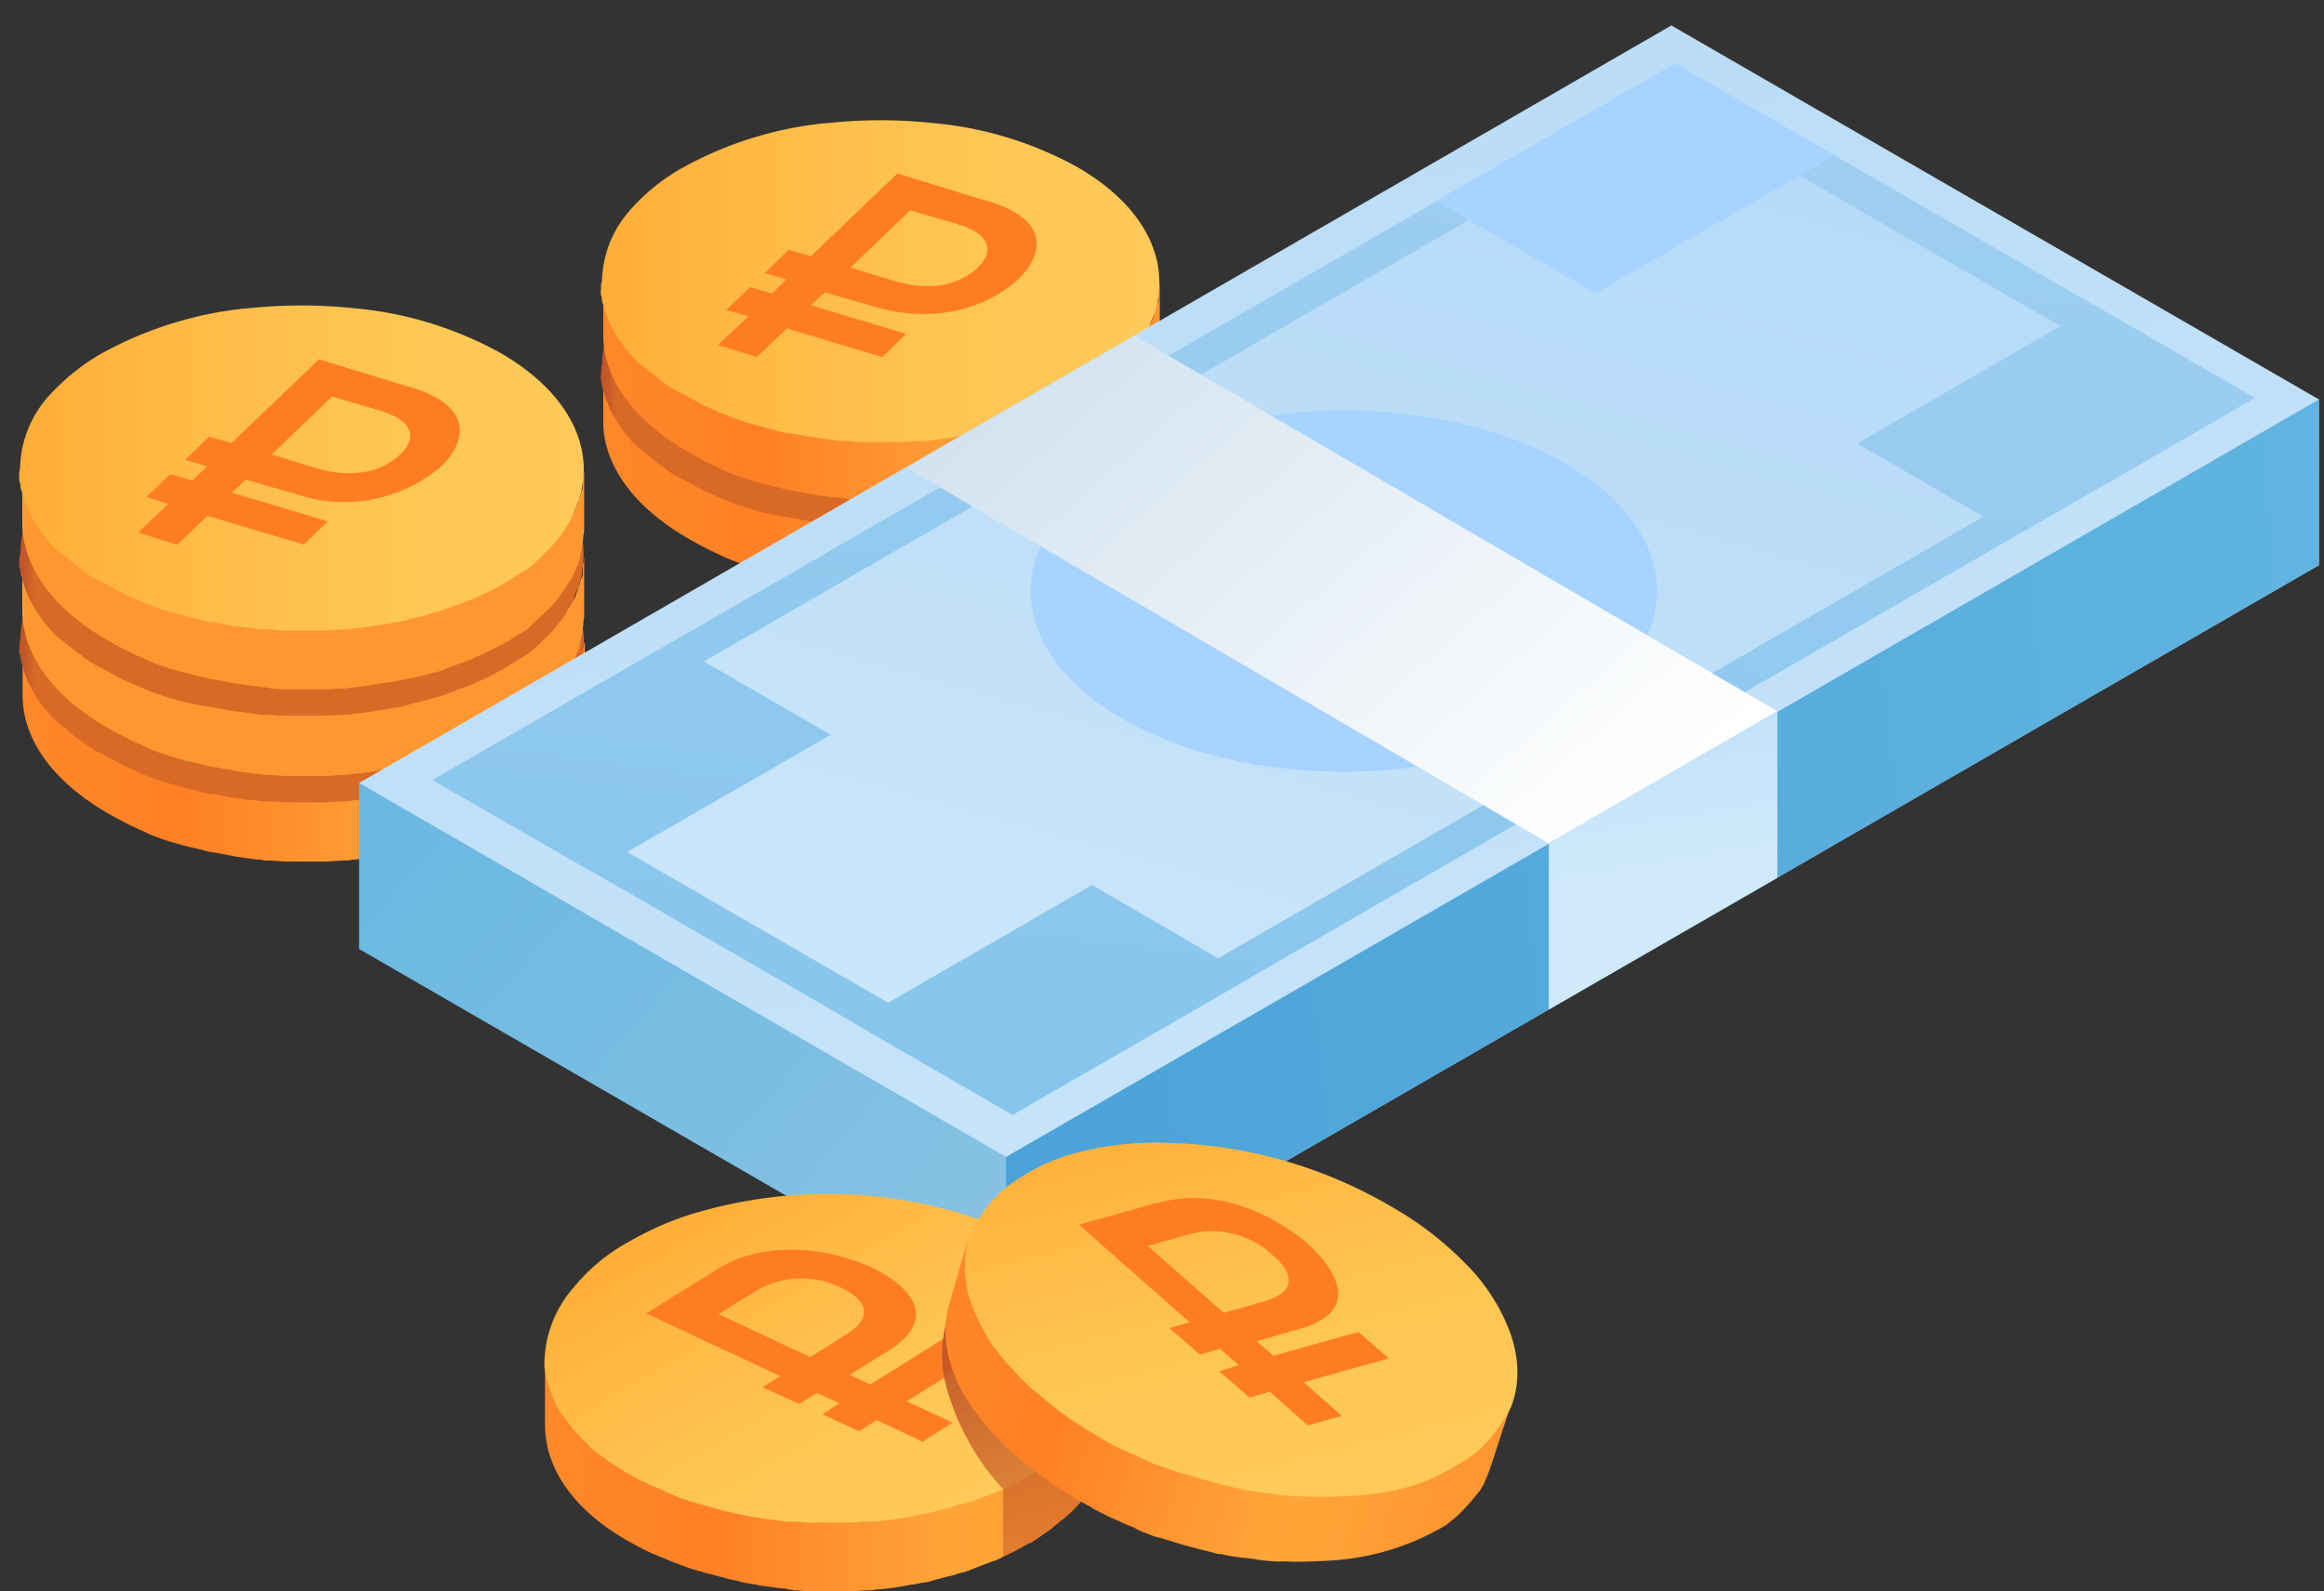 <svg xmlns="http://www.w3.org/2000/svg" width="73" height="50" fill="none"><rect width="100%" height="100%" fill="#333333" stroke="none"/><path fill="#62B4DE" d="m15 15.83-3.3-1.88-.06-2.07 3.3 1.87.06 2.08Zm.15 4.42-3.3-1.88-.07-2.07 3.31 1.87.06 2.08Zm.09 4.41-3.31-1.87-.06-2.08 3.31 1.88.06 2.07Z"/><path fill="#BE9228" d="m5.4 26.01.5.3 1.02-.6c.67.2 1.38.25 2.08.16.43-.06.85-.2 1.22-.41.56-.33.79-.71.7-1.16-.08-.3-.24-.57-.46-.78l-.18-.21a.4.4 0 0 1-.09-.12.78.78 0 0 1-.17-.4c0-.12.08-.24.26-.36a1.21 1.21 0 0 1 1.23-.03.56.56 0 0 1 .3.35.47.47 0 0 1-.23.38l1.15.67c.27-.14.48-.36.61-.64a.83.83 0 0 0-.03-.7 1.34 1.34 0 0 0-.23-.32l1.03-.58-.5-.3-.44-.26-1.03.59a4.53 4.53 0 0 0-1.81-.12c-.38.05-.75.17-1.08.35a1.4 1.4 0 0 0-.59.59.78.78 0 0 0-.03.67 2.23 2.23 0 0 0 .44.59c.05.05.09.1.12.17.12.15.21.32.26.5.03.2-.09.38-.35.52-.24.13-.51.2-.79.18-.27 0-.55-.06-.79-.2l-.03-.04a.64.64 0 0 1-.35-.44.55.55 0 0 1 .32-.46l-1.17-.67c-.2.1-.39.27-.52.46a1 1 0 0 0-.2.56 1.17 1.17 0 0 0 .43.88l-1 .58.4.3Z"/><path fill="url(#a)" d="M18.34 20.25c0 .06 0 .12-.03.17v.3c0 .06-.03.12-.06.17-.03.06-.03.15-.06.2l-.03.06v.06a.47.47 0 0 0-.06.14 1.4 1.4 0 0 0-.08.2c0 .04-.03.07-.06.1s-.03.03-.03.05c0 .03-.06.09-.09.12l-.11.2c-.03.04-.06.1-.09.12l-.06.09-.08.09a.63.63 0 0 1-.12.14l-.26.27-.09.08a.1.1 0 0 1-.06.03l-.06.06c-.07.07-.15.12-.23.18l-.23.17c-.03 0-.03.03-.06.03l-.26.18c-.05.05-.14.08-.2.14-.06.06-.06.03-.12.06a7.48 7.48 0 0 1-1.11.53l-.7.26c-.06.03-.12.03-.15.06s-.06.03-.09.03c-.14.05-.29.1-.44.12l-.35.08-.5.12c-.08.03-.17.03-.25.06h-.03c-.33.06-.68.12-1.03.15h-.3l-.6.03H8.98l-.46-.03h-.2a.64.64 0 0 1-.2-.03 3.25 3.25 0 0 1-.65-.1l-.18-.03-.46-.08c-.06 0-.15-.03-.23-.03-.08 0-.09-.03-.15-.03a5.44 5.44 0 0 1-.55-.15c-.09-.03-.15-.03-.23-.05l-.09-.03c-.32-.1-.63-.2-.94-.33H4.6l-.41-.17-.2-.09c-.23-.1-.45-.22-.65-.35l-.62-.38a3.76 3.76 0 0 1-.53-.41c-.05-.03-.08-.09-.14-.12-.12-.08-.2-.2-.33-.29-.05-.06-.08-.12-.11-.14a2.04 2.04 0 0 1-.23-.3c-.03-.05-.1-.11-.12-.17l-.18-.3-.08-.2-.12-.3c-.03-.05-.03-.14-.06-.2a.78.78 0 0 1-.05-.26.85.85 0 0 0-.03-.23c0-.09-.03-.18-.03-.26v1.81c0 1.32.87 2.63 2.6 3.66a18.37 18.37 0 0 0 .88.47l.38.17c.02 0 .04.02.05.03a7.71 7.71 0 0 0 1.06.36c.05.03.14.03.23.06.17.05.38.08.55.14.06 0 .09.03.15.03l.2.03.47.09c.05 0 .11.03.17.03l.2.03.45.06a.5.5 0 0 1 .2.03h.2l.45.03h1.26c.2 0 .4-.03.61-.03.08 0 .16 0 .23-.03h.06c.35-.03.67-.1 1.02-.15h.06c.09-.03.2-.03.3-.06l.49-.09.35-.08.46-.12.09-.03c.03 0 .08-.03.14-.06l.7-.26c.09-.03.18-.07.26-.12.29-.12.55-.26.85-.41a.17.17 0 0 1 .05-.04.14.14 0 0 1 .06-.02l.23-.15c.09-.06.21-.14.33-.2a.8.8 0 0 0 .23-.2 2 2 0 0 0 .26-.24l.06-.05.09-.1a2.44 2.44 0 0 0 .46-.52l.06-.09c.08-.09.15-.18.2-.29l.1-.14.02-.06c.06-.09.1-.17.12-.27l.09-.17v-.04a.83.83 0 0 0 .05-.27c.03-.05.03-.14.07-.2v-.03c0-.09.03-.18.03-.26 0-.1.03-.18.03-.27v-1.8c-.02-.06-.02-.04-.02.02h-.01Z"/><path fill="url(#b)" d="M.6 20.4c0 .07.01.15.04.22 0 .1.02.18.06.26.03.06.03.15.05.21l.12.3.09.2c.06.1.12.19.17.3.03.06.07.12.12.17.07.1.14.2.23.29l.12.15c.1.1.2.2.32.29.06.03.09.08.15.11.13.12.26.23.4.33l.12.08c.2.16.4.28.62.38l.64.35c.06.03.15.06.21.1.15.05.3.14.46.2.3.12.62.23.94.32l.32.09.55.14c.13.04.26.06.38.06l.47.09c.11.03.26.03.4.06.15.03.3.03.45.05a2 2 0 0 0 .4.03c.15 0 .3.03.47.03h1.25c.2 0 .41-.03.62-.03.1 0 .22 0 .32-.03.35-.03.67-.08 1.03-.14l.32-.06c.17-.02.34-.07.5-.12l.35-.09.44-.11.26-.1.69-.25a7.63 7.63 0 0 0 1.11-.53c.2-.12.41-.27.62-.38.03 0 .03-.03.05-.03.17-.11.33-.24.47-.38.03 0 .03-.03.06-.06.13-.12.26-.24.38-.38l.11-.14a2.04 2.04 0 0 0 .35-.5c.06-.08.11-.17.15-.26l.08-.2.12-.3c.03-.06.03-.15.06-.2l.06-.3c.23-1.46-.62-3-2.58-4.13a11.59 11.59 0 0 0-4.6-1.4 15.77 15.77 0 0 0-3.39 0h-.01c-1.58.15-3.12.63-4.5 1.4-.66.37-1.24.84-1.73 1.4a3.45 3.45 0 0 0-.85 2.2c-.03.1-.04.2-.03.3Zm4.9.37c-.01-.2.06-.4.2-.55.14-.2.32-.35.52-.47l1.18.68c-.21.14-.33.29-.33.46 0 .17.12.3.35.44l.03.03a1.75 1.75 0 0 0 1.58.03c.27-.16.38-.33.35-.53a1.35 1.35 0 0 0-.26-.5c-.03-.06-.09-.11-.12-.17L8.83 20c-.11-.12-.2-.26-.27-.4a.9.9 0 0 1 .03-.68c.14-.24.35-.44.59-.58.33-.2.7-.32 1.07-.37.42-.06.84-.06 1.26 0 .19.03.37.08.55.15l1.03-.59.44.27.5.29-1.03.58c.1.09.18.2.23.33a.75.75 0 0 1 .03.69c-.14.27-.35.49-.61.64l-1.16-.67c.18-.12.27-.26.24-.38a.48.48 0 0 0-.3-.35 1.3 1.3 0 0 0-.61-.14c-.22-.01-.44.05-.62.17a.4.4 0 0 0-.26.35c.02.15.08.3.17.41a.4.4 0 0 1 .1.12l.17.2c.2.23.36.5.46.8.09.43-.15.82-.7 1.14a3.1 3.1 0 0 1-1.22.41 5.64 5.64 0 0 1-2.08-.14l-1.03.58-.5-.29-.43-.26 1-.59a1.48 1.48 0 0 1-.39-.93Z"/><path fill="#BE9228" d="m5.4 23.67.5.3 1.02-.6c.67.2 1.38.25 2.08.15.43-.05.85-.19 1.23-.4.55-.33.78-.71.69-1.16-.08-.3-.24-.57-.46-.79l-.18-.2a.4.4 0 0 1-.09-.12.78.78 0 0 1-.17-.41c0-.12.08-.24.26-.35.19-.1.4-.17.62-.18.21 0 .42.04.61.15a.56.56 0 0 1 .3.35c0 .08-.03.15-.07.22a.47.47 0 0 1-.16.16l1.15.67c.27-.14.48-.37.61-.64a.83.83 0 0 0-.03-.7 1.34 1.34 0 0 0-.23-.32l1.03-.58-.5-.3-.45-.25-1.02.59c-.18-.06-.38-.09-.56-.15a4.52 4.52 0 0 0-1.26 0c-.38.05-.75.17-1.08.35a1.4 1.4 0 0 0-.58.59.78.78 0 0 0-.03.67 2.11 2.11 0 0 0 .43.58c.05.06.1.11.12.18.12.15.21.32.26.5.03.2-.08.38-.35.52-.24.13-.51.19-.79.18-.27 0-.55-.06-.78-.2l-.03-.04c-.21-.14-.33-.26-.35-.44a.58.58 0 0 1 .32-.46l-1.17-.67c-.2.12-.39.27-.53.46a1 1 0 0 0-.2.56 1.17 1.17 0 0 0 .44.88l-1 .58.4.32Z"/><path fill="url(#c)" d="M18.34 17.55c0 .06 0 .12-.03.18v.3c0 .05-.03.11-.06.17-.03.05-.03.14-.06.2s-.03.03-.03.06v.06a.47.47 0 0 0-.06.15l-.08.2-.06.09c-.03.03-.03.03-.03.06s-.06.09-.09.12l-.11.2-.09.12-.06.09-.08.08a.66.66 0 0 1-.12.15l-.26.26-.09.09a.1.1 0 0 1-.06.03l-.06.05a1.6 1.6 0 0 1-.23.18l-.23.18c-.03 0-.03.03-.06.03l-.26.17c-.05.06-.14.09-.2.15s-.06.03-.12.05a7.46 7.46 0 0 1-1.11.53l-.7.26c-.06.03-.12.03-.15.06s-.06.03-.09.03c-.14.06-.29.1-.44.12l-.35.09c-.16.02-.33.06-.5.12-.08.03-.17.03-.25.05h-.03c-.33.06-.68.12-1.03.15h-.3l-.6.03H8.98c-.15 0-.3 0-.46-.03h-.2c-.07 0-.14 0-.2-.03-.16 0-.3-.03-.45-.06-.07 0-.14 0-.2-.03l-.18-.03-.46-.08c-.06 0-.15-.03-.23-.03-.08 0-.09-.03-.15-.03-.17-.04-.35-.1-.55-.12l-.23-.06-.09-.03a8.73 8.73 0 0 1-1-.35l-.4-.18-.2-.08c-.23-.1-.45-.22-.65-.35-.21-.12-.41-.27-.62-.38a3.77 3.77 0 0 1-.53-.41c-.05-.03-.08-.09-.14-.12-.12-.09-.2-.2-.33-.3l-.11-.14a1.6 1.6 0 0 1-.23-.3c-.03-.05-.1-.11-.12-.17l-.18-.3-.08-.2c-.05-.1-.09-.19-.12-.29-.03-.06-.03-.14-.06-.2a.78.78 0 0 1-.05-.27.9.9 0 0 0-.03-.23c0-.09-.03-.17-.03-.26v1.81c0 1.32.87 2.64 2.6 3.66a13.96 13.96 0 0 0 .88.47l.38.17c.02 0 .04.02.05.03a7.44 7.44 0 0 0 1.06.36c.05.03.14.03.23.05.17.06.38.09.55.15.06 0 .09.03.15.03l.2.03.46.09.18.03.2.03.45.06a.5.5 0 0 1 .2.03h.2l.45.03h1.25c.21 0 .41-.03.62-.03.08 0 .16-.01.23-.03h.06c.35-.03.67-.09 1.02-.15h.06c.09-.03.2-.03.3-.06l.49-.08.35-.1c.14-.02.32-.08.46-.1.03 0 .06-.04.09-.04s.08-.03.14-.06l.7-.26a.97.97 0 0 0 .26-.11c.29-.12.55-.27.85-.41a.15.15 0 0 1 .11-.06l.23-.15c.09-.06.2-.15.33-.2.09-.06.16-.13.23-.21l.26-.23.06-.06.09-.08a2.45 2.45 0 0 0 .46-.53l.06-.09c.08-.09.15-.19.2-.3l.1-.14.02-.05c.05-.08.1-.17.12-.27l.09-.17v-.03a.83.83 0 0 0 .05-.26c.03-.06.03-.15.06-.21v-.03c0-.09.03-.18.03-.26 0-.09.03-.18.03-.26v-1.84c-.01-.02-.01 0-.01.04h-.01Z"/><path fill="url(#d)" d="M.6 17.7c0 .08.01.15.04.23 0 .09.02.18.06.26.03.06.03.15.05.2l.12.3.09.2.17.3a.6.6 0 0 0 .12.17 3 3 0 0 0 .35.44c.09.11.2.21.32.3.06.03.09.08.15.11a4 4 0 0 0 .4.32c.04.04.1.06.12.1.2.14.4.27.62.37l.64.35.21.09.46.2a8.68 8.68 0 0 0 2.2.59l.46.09c.11.03.26.03.4.05.15.03.3.03.44.06a2 2 0 0 0 .41.03c.15 0 .3.03.47.03h1.25c.2 0 .41-.03.62-.03.1 0 .22 0 .32-.03.35-.03.67-.09 1.03-.14l.32-.06c.17-.02.33-.06.5-.12l.35-.09.44-.11.26-.09.69-.26a7.64 7.64 0 0 0 1.11-.53l.62-.38c.03 0 .03-.03.05-.03.17-.1.33-.24.47-.38.03 0 .03-.03.06-.05l.38-.38.11-.15a2.05 2.05 0 0 0 .35-.5c.06-.08.11-.17.15-.26l.08-.2c.03-.1.1-.18.12-.3.03-.06.03-.15.06-.2.03-.1.05-.2.05-.3.24-1.46-.61-3-2.57-4.12a11.59 11.59 0 0 0-4.6-1.41 15.77 15.77 0 0 0-3.39 0h-.01c-1.58.15-3.12.63-4.5 1.4-.66.37-1.24.85-1.74 1.41a3.45 3.45 0 0 0-.84 2.2c-.03.1-.04.21-.04.32Z"/><path fill="url(#e)" d="M18.34 14.83c0 .06 0 .12-.03.18v.29c0 .06-.03.12-.06.17-.03.06-.03.15-.06.21s-.03.03-.03.06v.06a.5.5 0 0 0-.06.14l-.08.21a.35.35 0 0 1-.06.09c-.03.03-.03.03-.03.06s-.06.08-.09.11c-.03.08-.07.14-.11.21l-.09.12-.06.08-.08.1a.66.66 0 0 1-.12.14l-.26.26-.09.09a.1.1 0 0 1-.06.03c-.03 0-.03.03-.06.06a1.6 1.6 0 0 1-.23.17l-.23.18c-.03 0-.03.03-.06.03l-.26.17c-.05.06-.14.09-.2.15s-.06.03-.12.06a7.46 7.46 0 0 1-1.11.52l-.7.27c-.06.03-.12.03-.15.06l-.09.03-.44.11-.35.09c-.16.02-.33.06-.5.12-.08.03-.17.03-.25.05h-.03c-.33.06-.68.12-1.03.15h-.3c-.2.03-.4.03-.6.03H8.98c-.15 0-.3 0-.46-.03h-.2c-.07 0-.14 0-.2-.03-.16 0-.3-.02-.45-.06-.07 0-.14 0-.2-.03l-.18-.03-.46-.08c-.06 0-.15-.03-.23-.03-.08 0-.09-.03-.15-.03a5.44 5.44 0 0 1-.55-.15l-.23-.06-.09-.03a8.73 8.73 0 0 1-1-.35l-.4-.18c-.06-.03-.15-.05-.2-.09-.23-.1-.45-.21-.65-.34-.21-.12-.41-.27-.62-.38a3.77 3.77 0 0 1-.53-.41c-.05-.03-.08-.1-.14-.12-.12-.09-.2-.2-.33-.3l-.11-.14a1.33 1.33 0 0 1-.23-.3c-.03-.05-.1-.1-.12-.17l-.18-.29-.08-.2-.12-.3c-.03-.06-.03-.15-.06-.2a.78.78 0 0 1-.05-.27l-.03-.23c0-.08-.03-.17-.03-.26v1.81c0 1.32.87 2.64 2.6 3.66a14.06 14.06 0 0 0 .88.47l.38.17c.02 0 .04.02.05.03a7.43 7.43 0 0 0 1.06.36c.05.03.14.03.23.05.17.06.38.1.55.15.06 0 .09.03.15.03l.2.03.46.09.18.03.2.03.45.06a.5.5 0 0 1 .2.03c.07 0 .14 0 .2.03l.45.03h1.25c.21 0 .41-.03.62-.03.08 0 .16-.01.23-.03h.06c.35-.03.67-.1 1.02-.15h.06c.09-.03.2-.03.3-.06l.49-.09.35-.08.46-.12.09-.03c.03 0 .08-.03.14-.06l.7-.26a1 1 0 0 0 .26-.12c.29-.11.55-.26.85-.4a.15.15 0 0 1 .11-.06l.23-.15c.09-.06.2-.14.33-.2.09-.06.16-.13.23-.21l.26-.23.06-.06.09-.09a2.44 2.44 0 0 0 .46-.52l.06-.09c.08-.09.15-.19.2-.3l.1-.14.02-.06c.05-.08.1-.17.12-.26l.09-.17v-.03a.83.83 0 0 0 .05-.27c.03-.06.03-.14.06-.2v-.03c0-.09.03-.18.03-.26 0-.1.03-.18.03-.27v-1.81c-.01-.05-.01-.02-.01 0l-.01.01Z"/><path fill="url(#f)" d="M.6 14.99c0 .08.01.15.04.23 0 .09.02.18.06.26.03.06.03.15.05.2l.12.3.09.2.17.3.12.18.23.29.12.15c.09.1.2.2.32.29.06.03.09.09.15.12l.4.32c.04.03.1.05.12.09.2.15.4.27.62.37.2.12.44.24.65.35l.2.1c.15.05.3.14.46.2a9.09 9.09 0 0 0 1.26.4c.18.07.35.1.56.15.12.04.25.06.37.06l.47.09c.11.03.26.03.4.05l.45.06c.14.03.26.03.4.03.15 0 .3.03.47.03h1.25c.21 0 .41-.03.62-.03.1 0 .22 0 .32-.03.36-.03.67-.08 1.03-.14l.32-.06c.17-.02.34-.06.5-.12l.35-.08c.14-.03.29-.1.44-.12l.26-.09.7-.26a7.64 7.64 0 0 0 1.11-.53c.2-.11.4-.26.6-.38.04 0 .04-.03.07-.03.16-.1.32-.23.46-.38.03 0 .03-.03.06-.06.13-.12.26-.24.38-.38l.11-.14a2.04 2.04 0 0 0 .35-.5c.06-.08.11-.17.15-.26l.09-.21.11-.3c.03-.05.03-.14.06-.2.03-.1.05-.19.06-.3.23-1.45-.62-2.99-2.58-4.12a11.6 11.6 0 0 0-4.55-1.4 15.77 15.77 0 0 0-3.4 0h-.05c-1.58.16-3.11.64-4.5 1.4-.66.37-1.24.85-1.74 1.41a3.52 3.52 0 0 0-.85 2.2c-.02.09-.03.19-.03.29Z"/><path fill="#FF7D22" d="m12.8 12.14-2.78-.85-2.75 2.63-.7-.2-.76.73.7.2-.47.45-.69-.2-.76.72.7.21-.96.9 1.23.39.96-.91 3.02.9.76-.73-3.02-.9.44-.41 1.53.44a4.7 4.7 0 0 0 4.6-.85c.74-.7 1.15-1.9-1.04-2.52Zm-2.83 2.58-1.44-.44 1.9-1.82 1.5.44c1.08.32 1.17.88.64 1.38-.58.55-1.49.76-2.6.44Z"/><path fill="#62B4DE" d="M33.12 9.94 29.84 8.1l-.05-2.05 3.27 1.85.06 2.05Zm.15 4.38-3.28-1.86-.06-2.05 3.28 1.86.06 2.05Zm.08 4.37-3.27-1.86-.06-2.05 3.27 1.85.06 2.06Z"/><path fill="#BE9228" d="m23.61 17.7.5.3 1-.58c.67.19 1.38.24 2.06.14.43-.05.84-.2 1.22-.4.55-.33.78-.7.68-1.15-.07-.3-.23-.57-.45-.78l-.18-.2a.4.4 0 0 1-.08-.12.78.78 0 0 1-.18-.4c0-.12.09-.24.26-.35.19-.1.4-.16.61-.18.21 0 .43.04.61.15a.53.53 0 0 1 .29.34c0 .08-.03.16-.07.22a.44.44 0 0 1-.16.16l1.14.67c.27-.15.48-.37.61-.64a.82.82 0 0 0-.03-.69 1.27 1.27 0 0 0-.23-.32l1.02-.58-.5-.28-.44-.25-1.02.58c-.17-.06-.37-.1-.55-.15a4.44 4.44 0 0 0-1.24 0c-.38.05-.74.17-1.07.35-.25.13-.45.33-.58.58a.76.76 0 0 0-.03.66 2.11 2.11 0 0 0 .43.58c.05.05.1.11.12.18.12.14.2.3.26.49.03.2-.09.37-.35.52-.24.12-.5.18-.78.17-.27.01-.54-.06-.78-.2l-.03-.03c-.2-.14-.32-.26-.35-.43a.57.57 0 0 1 .32-.46l-1.16-.66c-.2.11-.38.27-.52.45a.98.98 0 0 0-.2.55 1.14 1.14 0 0 0 .44.87l-.99.58.4.31Z"/><path fill="url(#g)" d="M36.42 11.65c0 .06 0 .12-.03.18v.29c0 .06-.03.12-.06.17-.03.06-.03.14-.06.2-.02.06-.03.03-.03.06v.06a.46.46 0 0 0-.05.14c-.03.06-.06.15-.1.2-.02.06-.02.06-.05.09-.02.03-.03.03-.03.06s-.05.09-.08.12l-.12.2-.09.11c-.03.03-.03.06-.06.1l-.08.08a.65.65 0 0 1-.12.14l-.26.26-.09.09a.1.1 0 0 1-.05.03l-.06.06-.23.17-.23.17c-.03 0-.03.03-.06.03l-.26.18c-.05.06-.14.09-.2.14-.06.06-.06.03-.12.06a7.8 7.8 0 0 1-1.1.52l-.7.26c-.05.03-.1.03-.14.06-.02.03-.05.03-.08.03-.14.05-.29.1-.44.12l-.34.09c-.17.02-.33.06-.5.11-.08.03-.17.03-.26.06h-.03c-.32.06-.66.12-1.01.15H29l-.6.03h-1.24c-.16 0-.3-.01-.46-.03h-.2c-.07 0-.14 0-.2-.03-.15 0-.3-.03-.44-.06-.07 0-.14 0-.2-.03l-.18-.03-.45-.09c-.06 0-.15-.03-.23-.03-.08 0-.09-.03-.14-.03l-.55-.12c-.09-.03-.15-.03-.23-.05l-.09-.03a8.55 8.55 0 0 1-.98-.35l-.41-.18-.2-.08c-.22-.1-.44-.22-.64-.35-.2-.12-.4-.26-.6-.37a3.93 3.93 0 0 1-.52-.4c-.07-.04-.1-.1-.16-.13-.11-.08-.2-.2-.32-.29l-.11-.14a2 2 0 0 1-.23-.3c-.03-.05-.09-.1-.12-.16l-.17-.3-.1-.2-.1-.29c-.04-.05-.04-.14-.06-.2a.87.87 0 0 1-.06-.26c0-.07 0-.15-.03-.23 0-.08-.03-.17-.03-.26v1.8c0 1.3.87 2.6 2.58 3.62a12.14 12.14 0 0 0 .86.46l.38.18a7.48 7.48 0 0 0 1.1.38c.06.03.14.03.23.05.17.06.38.09.55.15.06 0 .09.03.14.03l.2.03.46.08c.06 0 .12.03.17.03l.2.03c.15.03.3.03.44.06.07 0 .14 0 .2.03h.2c.15 0 .3.03.44.03h1.25l.6-.03c.08 0 .16 0 .23-.03h.06c.35-.03.66-.08 1.01-.14h.06c.09-.03.2-.03.29-.06l.5-.09.34-.08c.14-.03.32-.1.46-.12.03 0 .05-.03.08-.03s.09-.03.15-.06l.68-.26c.1-.03.18-.06.26-.12.29-.11.55-.26.84-.4a.17.17 0 0 1 .05-.04.14.14 0 0 1 .07-.02l.23-.14c.08-.06.2-.15.32-.2a.78.78 0 0 0 .23-.2c.09-.08.18-.15.26-.24l.06-.05.08-.1a2.48 2.48 0 0 0 .46-.51c.04-.03.04-.06.06-.1.08-.08.15-.18.2-.28.03-.06.06-.09.1-.14l.02-.06a.98.98 0 0 0 .12-.26l.09-.18v-.03a.87.87 0 0 0 .05-.26c.03-.05.03-.14.06-.2v-.03c0-.09.03-.17.03-.26s.03-.17.03-.26v-1.81c-.02-.03-.02 0-.02.03Z"/><path fill="url(#h)" d="M18.87 11.8c0 .07 0 .15.03.23 0 .08.02.17.06.26.03.05.03.14.05.2.05.1.09.19.12.29l.09.2.17.29a.6.6 0 0 0 .12.17c.06.1.14.2.23.3l.11.14c.1.1.2.2.32.28.06.03.09.1.15.12l.4.32c.03.03.1.06.12.09.19.15.4.27.61.37l.64.35.2.09c.14.05.29.14.46.2a8.52 8.52 0 0 0 2.17.58l.45.09c.12.03.27.03.41.05.14.03.29.03.43.06.15.03.26.03.41.03.15 0 .29.03.46.03h1.24c.2 0 .4-.03.61-.03.1 0 .21 0 .32-.03.35-.03.66-.09 1.01-.14l.32-.06c.17-.02.34-.06.5-.12l.34-.08c.15-.03.3-.09.44-.12l.26-.09.68-.26c.1-.02.18-.06.26-.12.3-.11.57-.25.84-.4l.61-.38c.03 0 .03-.03.06-.03.16-.1.32-.23.45-.37.03 0 .03-.03.06-.06.14-.12.26-.24.38-.38.06-.05.09-.11.12-.14a2.1 2.1 0 0 0 .34-.5 1.68 1.68 0 0 0 .23-.46c.03-.08.1-.17.12-.28.03-.06.03-.15.06-.2.03-.1.05-.2.05-.3.23-1.44-.6-2.96-2.54-4.08a11.45 11.45 0 0 0-4.55-1.4 15.58 15.58 0 0 0-3.36 0h-.01c-1.57.16-3.09.63-4.46 1.4-.65.36-1.23.83-1.71 1.4-.53.6-.83 1.36-.84 2.16-.03.11-.03.22-.03.32h-.01Z"/><path fill="url(#i)" d="M36.42 8.96c0 .06 0 .12-.03.17v.3c0 .05-.03.11-.06.16-.03.06-.03.15-.06.2-.02.07-.03.04-.03.07v.05a.49.49 0 0 0-.05.15l-.1.2a.4.4 0 0 1-.05.09c-.02.02-.03.03-.03.06 0 .02-.05.08-.08.11l-.12.2c-.03.03-.06.1-.09.12l-.06.09-.08.09a.65.65 0 0 1-.12.14l-.26.26-.09.09a.1.1 0 0 1-.05.03c-.03 0-.03.03-.06.06a1.7 1.7 0 0 1-.23.17l-.23.17c-.03 0-.03.03-.06.03l-.26.18c-.05.06-.14.08-.2.14-.06.06-.06.03-.12.06a7.76 7.76 0 0 1-1.1.52l-.7.27c-.05.03-.1.03-.14.05-.02.03-.05.03-.08.03-.15.03-.3.09-.44.12l-.34.09c-.17.02-.33.06-.5.11-.08.03-.17.03-.26.06h-.03c-.32.06-.66.12-1.01.15H29l-.6.03h-1.24c-.16 0-.3-.01-.46-.03h-.2a.64.64 0 0 1-.2-.03 3.1 3.1 0 0 1-.44-.06c-.07 0-.14 0-.2-.03l-.18-.03-.45-.09c-.06 0-.15-.03-.23-.03-.08 0-.09-.03-.14-.03a4.9 4.9 0 0 1-.55-.14l-.23-.06-.09-.03a8.57 8.57 0 0 1-.98-.35l-.41-.17-.2-.1c-.22-.09-.44-.2-.64-.34-.2-.11-.4-.26-.6-.37a3.91 3.91 0 0 1-.52-.4c-.07-.04-.1-.1-.16-.13-.11-.08-.2-.2-.32-.29l-.11-.14a2 2 0 0 1-.23-.29c-.03-.06-.09-.12-.12-.17l-.17-.3-.1-.2a2.9 2.9 0 0 1-.1-.28c-.04-.06-.04-.15-.06-.2a.87.87 0 0 1-.06-.27c0-.07 0-.15-.03-.22 0-.1-.03-.18-.03-.27v1.8c0 1.3.87 2.6 2.58 3.62a12.22 12.22 0 0 0 .86.46l.38.18.06.03a7.48 7.48 0 0 0 1.04.35c.06.03.14.03.23.05.17.06.38.1.55.15.06 0 .09.03.14.03l.2.03.46.09c.06 0 .12.03.17.03l.2.03c.15.03.3.03.44.05.07 0 .14.01.2.03.07 0 .14.01.2.03.15 0 .3.03.44.03h1.25l.6-.03c.08 0 .16 0 .23-.03h.06c.35-.03.66-.08 1.01-.14h.06c.09-.03.2-.03.29-.06l.5-.08.34-.1c.14-.02.32-.08.46-.1.03 0 .05-.04.08-.04s.09-.03.15-.06l.68-.26c.1-.02.18-.06.26-.11.29-.12.55-.26.84-.41a.17.17 0 0 1 .05-.04.14.14 0 0 1 .07-.02l.23-.14c.08-.06.2-.15.32-.2a.78.78 0 0 0 .23-.2l.26-.23.06-.06.08-.09a2.48 2.48 0 0 0 .46-.52c.04-.03.04-.06.06-.09.08-.09.15-.19.2-.29.03-.06.06-.08.1-.14l.02-.06a.98.98 0 0 0 .12-.26l.09-.17v-.03a.87.87 0 0 0 .05-.27c.03-.05.03-.14.06-.2v-.03c0-.08.03-.17.03-.26s.03-.17.03-.26v-1.8c-.02-.04-.02-.01-.02.01Z"/><path fill="url(#j)" d="M18.87 9.11c0 .08 0 .16.03.23 0 .1.02.18.06.26.03.06.03.15.05.2l.12.3.09.2.17.29a.6.6 0 0 0 .12.17c.06.1.14.2.23.29l.11.14c.1.12.2.21.32.3.06.02.09.08.15.11l.4.32c.03.03.1.06.12.09.19.15.4.27.61.37l.64.35.2.09c.14.05.29.14.46.2a8.52 8.52 0 0 0 1.24.4c.18.06.35.1.55.15.12.04.25.05.38.06l.45.08c.12.03.27.03.4.06.15.03.3.03.44.06.15.03.26.03.41.03.15 0 .29.03.46.03h1.24c.2 0 .4-.03.61-.03.1 0 .21 0 .32-.03.35-.03.66-.09 1.01-.15.12-.03.2-.03.32-.05.17-.02.34-.06.5-.12l.34-.09.44-.11.26-.1.68-.25a7.34 7.34 0 0 0 1.1-.52c.2-.12.41-.27.61-.38.03 0 .03-.03.06-.03.16-.11.32-.24.45-.38.03 0 .03-.03.06-.06.14-.12.26-.24.38-.37l.12-.15a2 2 0 0 0 .34-.49c.06-.08.11-.17.15-.26l.08-.2.12-.3c.03-.05.03-.13.06-.2a.87.87 0 0 0 .05-.28c.23-1.45-.6-2.97-2.54-4.09a11.46 11.46 0 0 0-4.5-1.38 15.58 15.58 0 0 0-3.36 0h-.06c-1.57.16-3.08.63-4.46 1.39-.65.36-1.23.83-1.71 1.39-.52.6-.82 1.37-.84 2.17-.03.1-.04.2-.03.29h-.01Z"/><path fill="#FF7D22" d="m30.94 6.3-2.75-.85-2.72 2.6-.7-.2-.75.73.68.2-.45.44-.69-.2-.75.72.7.2-.96.9 1.22.38.95-.9 2.99.9.75-.73-2.99-.9.44-.4 1.5.43c2 .61 3.65 0 4.57-.84.73-.7 1.13-1.88-1.04-2.49Zm-2.8 2.54-1.43-.43 1.88-1.8 1.48.43c1.07.32 1.16.87.64 1.37-.58.55-1.48.75-2.57.43Z"/><path fill="#FFEDA6" d="M27.94 16.26a.48.48 0 0 1-.24-.27.53.53 0 0 1-.01-.22l1.12.65h-.08a1.3 1.3 0 0 1-.79-.16Z"/><path fill="url(#k)" d="M72.84 17.76 31.6 41.56 11.28 29.82v-5.2l61.56-12.08v5.22Z"/><path fill="url(#l)" d="M72.84 17.76 31.6 41.56v-5.21l41.24-23.8v5.2Z"/><path fill="url(#m)" d="m31.6 36.35 41.24-23.8L52.5.8 11.28 24.6 31.6 36.35Z"/><path fill="url(#n)" d="M31.8 35.03 70.83 12.5 52.62 2 13.6 24.5l18.21 10.52Z"/><path fill="url(#o)" d="M31.87 33.8 68.7 12.54 52.54 3.22 15.72 24.47l16.15 9.33Z"/><path fill="url(#p)" d="m26.8 32.14 7.5-4.33 5 2.9-7.5 4.32-5-2.9Z"/><path fill="url(#q)" d="m13.6 24.51 7.49-4.32 5 2.9-7.49 4.31-5-2.88Z"/><path fill="url(#r)" d="m58.33 13.94 7.49-4.33 5 2.9-7.49 4.32-5-2.9Z"/><path fill="#A6D3FF" d="M45.12 6.31 52.62 2l5 2.89-7.5 4.32-5-2.88Zm-9.86 16.28c3.84 2.21 10.07 2.21 13.9 0 3.85-2.22 3.85-5.82 0-8.03-3.83-2.22-10.06-2.22-13.9 0-3.85 2.21-3.84 5.81 0 8.03Z"/><path fill="url(#s)" d="M48.65 26.5 28.47 14.7l7.17-4.15 20.19 11.8-7.18 4.15Z"/><path fill="url(#t)" d="M48.65 26.5v5.22l7.18-4.14v-5.24l-7.18 4.15Z"/><path fill="url(#u)" d="M34.84 43.69a.35.35 0 0 0 .03-.1v1.39c0 .09-.03.17-.03.26 0 .1 0 .18-.03.27v.03l-.06.2-.09.27c-.02 0-.03 0-.03.03l-.08.17c-.03.1-.07.19-.12.27 0 .03-.03.03-.03.06l-.09.14c-.06.1-.12.2-.2.3 0 .03-.03.06-.06.09a4.88 4.88 0 0 1-.47.5l-.1.08a1.4 1.4 0 0 1-.05.06c-.1.06-.18.13-.26.2-.1.07-.18.16-.27.21l-.3.21-.23.15-.06.01a7.28 7.28 0 0 1-.8.42l-.07.04c-.09.05-.18.09-.27.11l-.7.27c-.03.03-.1.03-.15.06l-.09.02c-.15.03-.3.1-.44.12l-.35.09c-.16.05-.31.1-.47.11l-.3.06h-.05c-.33.07-.67.12-1 .15h-.1a.65.65 0 0 1-.22.03c-.21 0-.41.03-.62.03H25.4c-.14 0-.29-.03-.44-.03l-.2-.03a.5.5 0 0 0-.2-.03l-.45-.06-.2-.03c-.07 0-.12-.03-.18-.03-.15-.03-.33-.05-.47-.09a1.37 1.37 0 0 0-.2-.05c-.07 0-.1-.03-.16-.03-.17-.06-.38-.1-.55-.15l-.24-.06c-.02 0-.05-.03-.09-.03-.32-.08-.61-.2-.94-.32-.03 0-.03-.03-.06-.03-.14-.06-.29-.11-.4-.17-.1-.03-.15-.06-.24-.1-.23-.1-.44-.23-.65-.34-1.76-1-2.61-2.32-2.61-3.65V42.7c0 .08.03.17.03.26l.03.2c0 .1.02.2.05.3.03.06.03.15.06.2.03.1.1.18.12.27l.09.2.17.27a.8.8 0 0 0 .12.21c.09.09.14.18.23.27.06.05.09.11.15.17l.3.3.14.14.38.3c.06.02.09.08.15.11.2.12.4.27.61.38.21.14.43.26.65.36l.23.09.42.17a8.28 8.28 0 0 0 1 .35c.03 0 .05.03.08.03l.24.06c.18.06.37.11.56.15.05 0 .08.03.14.03.08 0 .16 0 .23.03l.47.08.18.03.2.03.45.06.2.03h.2c.18 0 .33.03.48.03h1.26a4.48 4.48 0 0 0 .85-.06h.09c.32-.03.68-.09 1-.15h.06c.09-.02.17-.02.26-.05.18-.03.32-.1.5-.12l.35-.09c.16-.02.32-.06.47-.11l.09-.03c.03-.03.09-.03.14-.06l.7-.27c.08-.03.15-.06.21-.1l.07-.02a10.18 10.18 0 0 0 1.14-.61l.26-.18.06-.06c.1-.06.15-.11.23-.17.09-.05.16-.11.24-.18l.06-.06c.03 0 .03 0 .05-.03l.1-.08c.08-.1.17-.18.26-.27a.64.64 0 0 1 .11-.18l.1-.08.05-.1.09-.1c.03-.07.09-.15.11-.21a.4.4 0 0 0 .1-.12.1.1 0 0 0 .02-.06l.06-.09.09-.2.09-.15c.02-.02.02-.04.02-.06a.12.12 0 0 0 .05-.06h.01Z"/><path fill="url(#v)" d="M35.05 42.78c0 .05-.03.1-.03.16v.04c0 .07 0 .14-.03.2a.1.1 0 0 1-.03.07v.05c0 .07-.03.13-.06.18a.35.35 0 0 0-.03.1v-.72l.07-.05c.1-.08.1-.06.1-.03Z"/><path fill="url(#w)" d="M17.63 44.41c.23.34.5.66.8.94l.14.15c.12.11.25.21.39.3.05.02.08.08.14.1a9.57 9.57 0 0 0 1.27.74l.23.09.44.2c.3.13.62.24.94.33l.3.08c.17.06.34.1.55.15l.39.09.47.09.41.06c.14.03.3.03.44.06.14.02.27.03.41.02.15 0 .3.03.47.03h1.27c.2 0 .4-.03.61-.03l.33-.02a10.71 10.71 0 0 0 1.32-.21c.17-.02.33-.06.5-.12l.35-.08c.14-.03.29-.1.47-.12l.26-.09.7-.26a5.32 5.32 0 0 0 1.09-.53c.2-.11.41-.26.62-.38l.06-.06c.17-.11.32-.24.47-.38l.06-.06c.13-.12.26-.25.38-.39a.64.64 0 0 0 .12-.17 2.06 2.06 0 0 0 .34-.5l.18-.27.09-.2.11-.3c.03-.05.03-.14.06-.2a.8.8 0 0 0 .06-.3c0-.07 0-.14.03-.2a3.2 3.2 0 0 0-.65-2.24 6.01 6.01 0 0 0-1.97-1.7c-.8-.46-1.66-.8-2.56-1.03a14.6 14.6 0 0 0-7.47 0c-.88.22-1.73.57-2.52 1.03a5.8 5.8 0 0 0-1.7 1.41 3.69 3.69 0 0 0-.93 2.5c.03.41.35 1.27.53 1.48v-.01Z"/><path fill="#FF7D22" d="m22.48 39.91-2.18 1.36 4.21 1.97-.56.35 1.15.52.56-.34.7.32-.53.35 1.15.53.56-.35 1.44.68.94-.6-1.44-.67 2.35-1.47-1.14-.53-2.35 1.47-.65-.3 1.17-.73c1.6-.97.86-2-.47-2.64-1.15-.53-3.24-.98-4.91.08Zm4.09 2.03-1.12.7-2.88-1.35 1.18-.73a2.8 2.8 0 0 1 2.67-.1c.82.4 1.03.92.15 1.48Z"/><path fill="url(#x)" d="M35.02 42.94v.04c0 .07 0 .14-.03.2a.1.1 0 0 1-.03.07v.05c0 .07-.03.13-.06.18a.36.36 0 0 0-.03.1v1.4c0 .09-.03.17-.03.26a.8.8 0 0 1-.03.27v.03a2.1 2.1 0 0 0-.05.2l-.1.27c-.01 0-.02 0-.02.03l-.1.17c-.02.1-.06.19-.1.27 0 .03-.04.03-.04.06-.02.06-.05.09-.08.14l-.21.3c0 .03-.03.06-.06.09a4.88 4.88 0 0 1-.47.5l-.09.08a1.4 1.4 0 0 1-.06.06c-.1.06-.18.13-.26.2-.1.07-.18.16-.27.21l-.3.21-.22.15-.07.01a7.31 7.31 0 0 1-.8.42V46.8l-.01-.02a7.73 7.73 0 0 1-1.84-3.47 4 4 0 0 1 .07-1.78l5.15 1.38.06.02.08.02Z"/><path fill="url(#y)" d="m45.06 46.4-.83.3h-.05a10.31 10.31 0 0 1-1.05.2c-.1 0-.2.04-.29.04l-.75.05c-.07.02-.12 0-.16.02h-.09c-.16.01-.33 0-.48-.02l-.37-.01c-.18-.03-.33-.01-.51-.03l-.27-.02-.06-.02a8.3 8.3 0 0 1-1-.14l-.08-.02a4.37 4.37 0 0 1-.83-.18l-.15-.05-.23-.06-.48-.15-.16-.05-.2-.05c-.14-.05-.27-.12-.45-.17l-.2-.05-.18-.1c-.13-.06-.27-.1-.4-.17l-.2-.09-.16-.08-.43-.21a.68.68 0 0 0-.21-.1l-.14-.07a3.88 3.88 0 0 1-.5-.3l-.2-.12c-.03 0-.05-.04-.08-.05a8.65 8.65 0 0 1-.85-.63l-.35-.28-.2-.15a4.54 4.54 0 0 1-.53-.52l-.48-.54c-.05-.05-.06-.11-.1-.16-.1-.11-.2-.27-.3-.39l-.1-.18a2.7 2.7 0 0 1-.2-.37c-.03-.07-.04-.13-.08-.2l-.15-.33a.75.75 0 0 1-.06-.23l-.1-.3c0-.07 0-.16-.02-.22 0-.1-.04-.2-.04-.3v-.2c0-.1 0-.2.03-.3a.48.48 0 0 0 .03-.21l.04-.26-.58 2c-.38 1.27.07 2.78 1.48 4.23.17.17.33.35.52.52l.2.15c.1.1.22.2.35.29.03 0 .02.04.05.04.28.2.53.4.81.58l.08.06.2.12.5.3c.06.02.08.05.13.07.07.03.13.07.18.11l.43.22.16.08c.06.01.14.07.2.08.13.07.27.12.4.18.07.02.13.05.19.09l.19.09c.14.04.27.11.41.15l.23.06.17.05.45.14.22.06.15.04.6.15c.07.03.15.04.23.04l.08.02c.35.08.68.1 1 .14l.06.02.3.03c.16.02.32.03.49.02l.36.01c.15.01 1.1-.02 1.46-.06a8.03 8.03 0 0 0 3.33-1.1c.24-.21.43-.3 1.05-1.08.05-.07.06-.13.11-.18 0 0 .19-.44.21-.52l.66-2.02s-2.18 2.19-2.41 2.27v.02Z"/><path fill="url(#z)" d="M30.44 40.74c.12.4.29.77.5 1.13l.1.18c.07.14.17.27.28.39.04.04.06.1.1.15a12.02 12.02 0 0 0 1 1.06l.21.16.37.32c.26.2.53.4.8.58l.26.16c.16.11.32.19.5.3a5.21 5.21 0 0 0 .77.41c.14.07.25.1.38.17l.41.19c.12.06.25.1.39.14.14.04.27.11.44.16l.37.1.48.15.37.1c.2.07.4.1.6.15.11.04.2.03.32.07.34.07.67.1 1 .14.6.11 2.81.15 3.9-.17.74-.16 1.46-.5 2.36-1.12a5 5 0 0 0 1.1-1.42c.29-.71.28-1.51 0-2.33a6.03 6.03 0 0 0-1.41-2.2 10.34 10.34 0 0 0-2.17-1.7 14.61 14.61 0 0 0-7.16-2.1 9.72 9.72 0 0 0-2.72.27 6 6 0 0 0-2.03.88 3.7 3.7 0 0 0-1.6 2.13c-.1.39-.03 1.3.08 1.55Z"/><path fill="#FF7D22" d="m36.36 37.79-2.47.69 3.48 3.07-.64.18.96.83.63-.18.59.51-.61.2.95.82.64-.18 1.19 1.06 1.07-.3-1.2-1.06 2.67-.75-.95-.83-2.67.75-.53-.46 1.33-.38c1.8-.48 1.38-1.67.3-2.66-.95-.84-2.83-1.85-4.74-1.3v-.01Zm3.35 3.1-1.27.36-2.39-2.1 1.34-.38a2.8 2.8 0 0 1 2.59.67c.69.6.73 1.16-.27 1.45Z"/><defs><linearGradient id="a" x1=".58" x2="18.32" y1="23.55" y2="23.55" gradientUnits="userSpaceOnUse"><stop stop-color="#FF8829"/><stop offset=".29" stop-color="#FF8025"/><stop offset=".72" stop-color="#FFA538"/><stop offset=".87" stop-color="#FFA035"/><stop offset="1" stop-color="#FF9731"/></linearGradient><linearGradient id="b" x1=".61" x2="1.09" y1="20.1" y2="20.1" gradientUnits="userSpaceOnUse"><stop stop-color="#BB5328"/><stop offset=".38" stop-color="#C35927"/><stop offset=".96" stop-color="#D76926"/><stop offset="1" stop-color="#D96A26"/></linearGradient><linearGradient id="c" x1=".61" x2=".78" y1="20.86" y2="20.86" gradientUnits="userSpaceOnUse"><stop stop-color="#FF8829"/><stop offset=".29" stop-color="#FF8025"/><stop offset=".72" stop-color="#FFA538"/><stop offset=".87" stop-color="#FFA035"/><stop offset="1" stop-color="#FF9731"/></linearGradient><linearGradient id="d" x1=".6" x2="1.09" y1="17.38" y2="17.38" gradientUnits="userSpaceOnUse"><stop stop-color="#BB5328"/><stop offset=".38" stop-color="#C35927"/><stop offset=".96" stop-color="#D76926"/><stop offset="1" stop-color="#D96A26"/></linearGradient><linearGradient id="e" x1=".61" x2=".78" y1="18.13" y2="18.13" gradientUnits="userSpaceOnUse"><stop stop-color="#FF8829"/><stop offset=".29" stop-color="#FF8025"/><stop offset=".72" stop-color="#FFA538"/><stop offset=".87" stop-color="#FFA035"/><stop offset="1" stop-color="#FF9731"/></linearGradient><linearGradient id="f" x1=".61" x2="18.33" y1="14.71" y2="14.71" gradientUnits="userSpaceOnUse"><stop stop-color="#FFAE36"/><stop offset=".3" stop-color="#FFBB46"/><stop offset=".67" stop-color="#FFC654"/><stop offset="1" stop-color="#FFCA59"/></linearGradient><linearGradient id="g" x1="18.84" x2="36.4" y1="14.93" y2="14.93" gradientUnits="userSpaceOnUse"><stop stop-color="#FF8829"/><stop offset=".29" stop-color="#FF8025"/><stop offset=".72" stop-color="#FFA538"/><stop offset=".87" stop-color="#FFA035"/><stop offset="1" stop-color="#FF9731"/></linearGradient><linearGradient id="h" x1="18.87" x2="19.35" y1="11.49" y2="11.49" gradientUnits="userSpaceOnUse"><stop stop-color="#BB5328"/><stop offset=".38" stop-color="#C35927"/><stop offset=".96" stop-color="#D76926"/><stop offset="1" stop-color="#D96A26"/></linearGradient><linearGradient id="i" x1="18.84" x2="36.4" y1="12.23" y2="12.23" gradientUnits="userSpaceOnUse"><stop stop-color="#FF8829"/><stop offset=".29" stop-color="#FF8025"/><stop offset=".72" stop-color="#FFA538"/><stop offset=".87" stop-color="#FFA035"/><stop offset="1" stop-color="#FF9731"/></linearGradient><linearGradient id="j" x1="18.87" x2="36.41" y1="8.83" y2="8.83" gradientUnits="userSpaceOnUse"><stop stop-color="#FFAE36"/><stop offset=".3" stop-color="#FFBB46"/><stop offset=".67" stop-color="#FFC654"/><stop offset="1" stop-color="#FFCA59"/></linearGradient><linearGradient id="k" x1="65.44" x2="22.68" y1="41.18" y2="4.62" gradientUnits="userSpaceOnUse"><stop offset=".31" stop-color="#94C6E4"/><stop offset="1" stop-color="#62B6E0"/></linearGradient><linearGradient id="l" x1="27.95" x2="79.46" y1="29.56" y2="24.24" gradientUnits="userSpaceOnUse"><stop stop-color="#4AA1D8"/><stop offset=".96" stop-color="#62B6E0"/></linearGradient><linearGradient id="m" x1="26.28" x2="54.4" y1="-51.9" y2="73.7" gradientUnits="userSpaceOnUse"><stop stop-color="#AED5F7"/><stop offset=".45" stop-color="#BBDDF8"/><stop offset=".92" stop-color="#D1EAFB"/></linearGradient><linearGradient id="n" x1="47.2" x2="31.91" y1="-18.73" y2="95.33" gradientUnits="userSpaceOnUse"><stop stop-color="#AED5F7"/><stop offset=".92" stop-color="#62B6E0"/></linearGradient><linearGradient id="o" x1="51.71" x2="34.01" y1="-15.83" y2="48.14" gradientUnits="userSpaceOnUse"><stop stop-color="#AED5F7"/><stop offset=".45" stop-color="#BBDDF8"/><stop offset=".92" stop-color="#D1EAFB"/></linearGradient><linearGradient id="p" x1="39.9" x2="24.61" y1="-19.71" y2="94.35" gradientUnits="userSpaceOnUse"><stop stop-color="#AED5F7"/><stop offset=".92" stop-color="#62B6E0"/></linearGradient><linearGradient id="q" x1="25.93" x2="10.64" y1="-21.59" y2="92.48" gradientUnits="userSpaceOnUse"><stop stop-color="#AED5F7"/><stop offset=".92" stop-color="#62B6E0"/></linearGradient><linearGradient id="r" x1="68.47" x2="53.19" y1="-15.88" y2="98.18" gradientUnits="userSpaceOnUse"><stop stop-color="#AED5F7"/><stop offset=".92" stop-color="#62B6E0"/></linearGradient><linearGradient id="s" x1="33.04" x2="49.79" y1="8.13" y2="27.23" gradientUnits="userSpaceOnUse"><stop stop-color="#CFE0EE"/><stop offset=".5" stop-color="#E8F0F6"/><stop offset="1" stop-color="#fff"/></linearGradient><linearGradient id="t" x1="50" x2="52.58" y1="13.19" y2="29.13" gradientUnits="userSpaceOnUse"><stop stop-color="#AED5F7"/><stop offset=".45" stop-color="#BBDDF8"/><stop offset=".92" stop-color="#D1EAFB"/></linearGradient><linearGradient id="u" x1="17.3" x2="34.88" y1="46.34" y2="46.34" gradientUnits="userSpaceOnUse"><stop stop-color="#FF8829"/><stop offset=".29" stop-color="#FF8025"/><stop offset=".72" stop-color="#FFA538"/><stop offset=".87" stop-color="#FFA035"/><stop offset="1" stop-color="#FF9731"/></linearGradient><linearGradient id="v" x1="34.87" x2="35.05" y1="43.17" y2="43.17" gradientUnits="userSpaceOnUse"><stop stop-color="#FF8829"/><stop offset=".29" stop-color="#FF8025"/><stop offset=".72" stop-color="#FFA538"/><stop offset=".87" stop-color="#FFA035"/><stop offset="1" stop-color="#FF9731"/></linearGradient><linearGradient id="w" x1="22.86" x2="29.16" y1="37.22" y2="48.13" gradientUnits="userSpaceOnUse"><stop stop-color="#FFAE36"/><stop offset=".3" stop-color="#FFBB46"/><stop offset=".67" stop-color="#FFC654"/><stop offset="1" stop-color="#FFCA59"/></linearGradient><linearGradient id="x" x1="31.54" x2="33.92" y1="41.51" y2="47.6" gradientUnits="userSpaceOnUse"><stop stop-color="#BF5628" stop-opacity=".93"/><stop offset="1" stop-color="#CE6227" stop-opacity=".61"/></linearGradient><linearGradient id="y" x1="28.43" x2="45.36" y1="42.18" y2="47.12" gradientUnits="userSpaceOnUse"><stop stop-color="#FF8829"/><stop offset=".29" stop-color="#FF8025"/><stop offset=".72" stop-color="#FFA538"/><stop offset=".87" stop-color="#FFA035"/><stop offset="1" stop-color="#FF9731"/></linearGradient><linearGradient id="z" x1="37.23" x2="40.22" y1="34.28" y2="46.52" gradientUnits="userSpaceOnUse"><stop stop-color="#FFAE36"/><stop offset=".3" stop-color="#FFBB46"/><stop offset=".67" stop-color="#FFC654"/><stop offset="1" stop-color="#FFCA59"/></linearGradient></defs></svg>